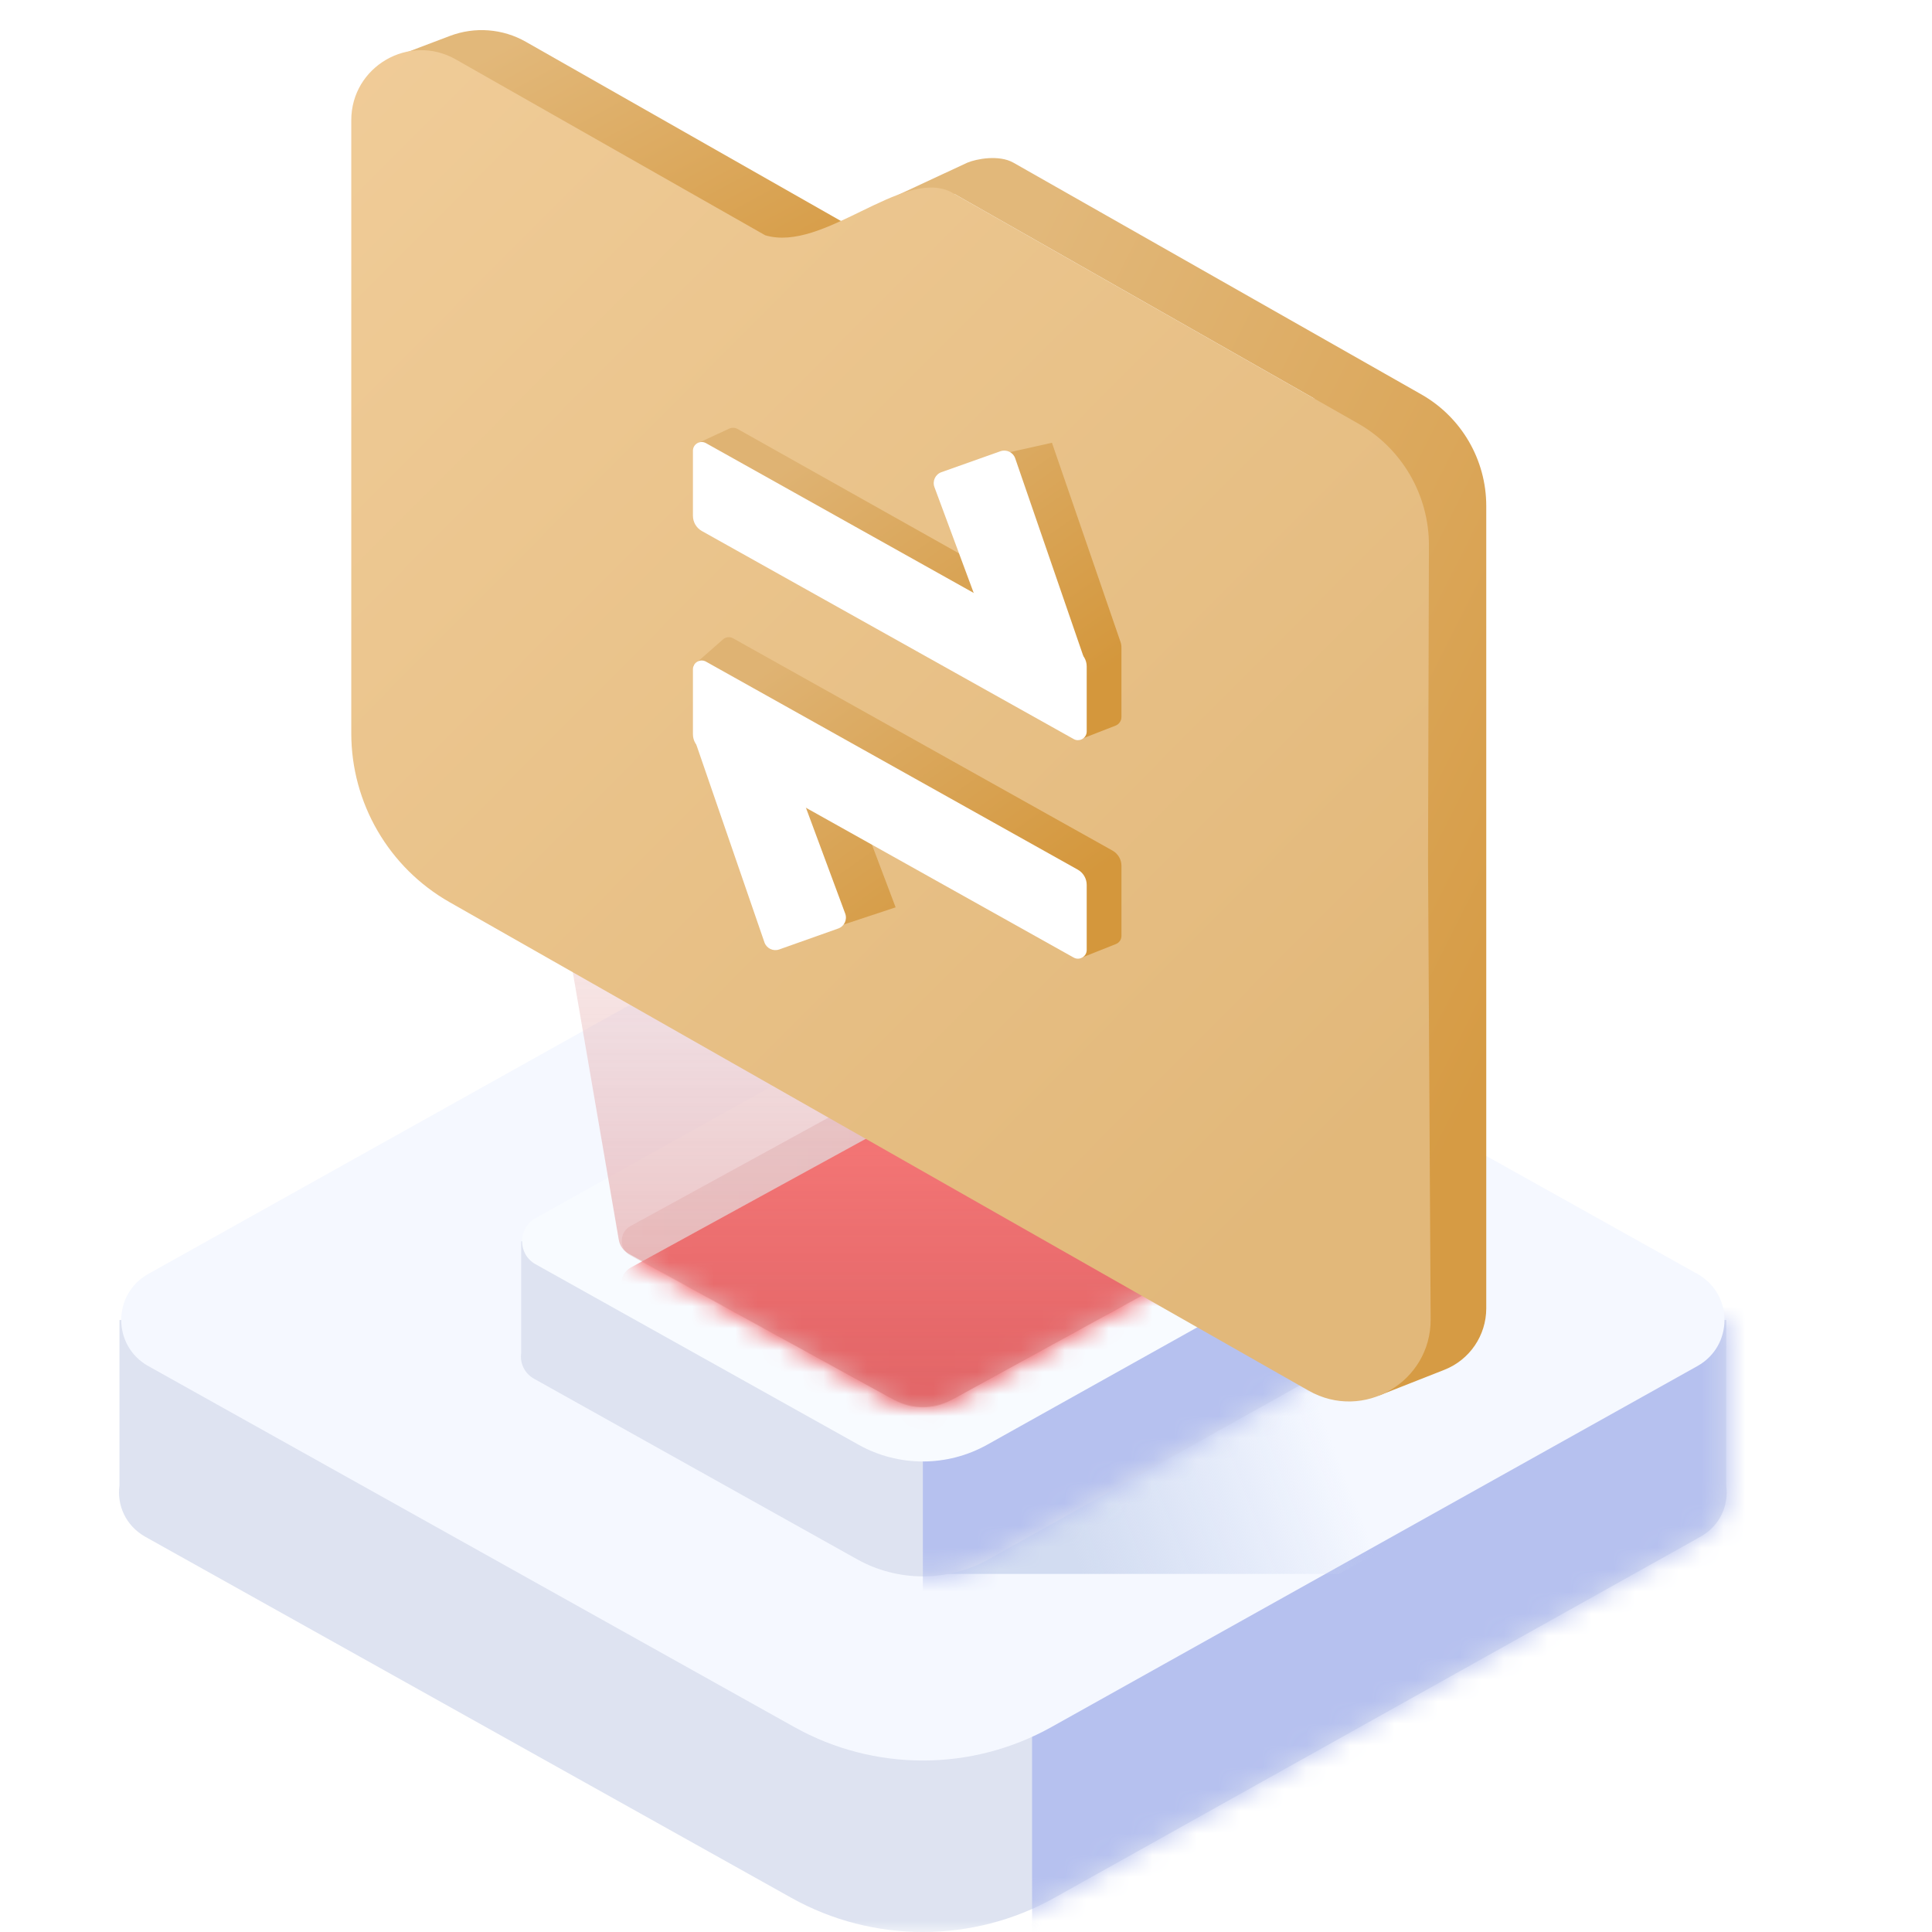 <svg xmlns="http://www.w3.org/2000/svg" xmlns:xlink="http://www.w3.org/1999/xlink" fill="none" version="1.1" width="88" height="88" viewBox="0 0 88 88"><defs><mask id="master_svg0_818_06574"><g style="mix-blend-mode:passthrough"><rect x="0" y="0" width="88" height="88" rx="0" fill="#FFFFFF" fill-opacity="1"/></g></mask><mask id="master_svg1_818_04881"><g style="mix-blend-mode:passthrough"><path d="M20.426,60.124L5.442,60.124L5.442,67.663C5.321,68.55,5.716,69.495,6.627,70.003L36.053,86.448C39.757,88.518,44.313,88.518,48.017,86.448L77.443,70.003C78.354,69.495,78.749,68.55,78.628,67.663L78.628,60.124L63.644,60.124L42.035,48.049L20.426,60.124Z" fill-rule="evenodd" fill="#FFFFFF" fill-opacity="1"/></g></mask><filter id="master_svg2_818_04882" filterUnits="objectBoundingBox" color-interpolation-filters="sRGB" x="-12.491" y="-12.491" width="106.175" height="114.277"><feFlood flood-opacity="0" result="BackgroundImageFix"/><feBlend mode="normal" in="SourceGraphic" in2="BackgroundImageFix" result="shape"/><feGaussianBlur stdDeviation="3.123" result="effect1_foregroundBlur"/></filter><linearGradient x1="0.136" y1="0.81" x2="0.5" y2="0.735" id="master_svg3_140_01754"><stop offset="2.857%" stop-color="#D2DCF1" stop-opacity="1"/><stop offset="100%" stop-color="#CBD7F3" stop-opacity="0"/></linearGradient><mask id="master_svg4_818_04886"><g style="mix-blend-mode:passthrough"><path d="M31.231,56.536L23.739,56.536L23.739,61.633C23.678,62.076,23.876,62.549,24.331,62.803L39.044,71.025C40.896,72.06,43.174,72.06,45.026,71.025L59.739,62.803C60.194,62.549,60.392,62.076,60.331,61.633L60.331,56.536L52.839,56.536L42.035,50.498L31.231,56.536Z" fill-rule="evenodd" fill="#FFFFFF" fill-opacity="1"/></g></mask><filter id="master_svg5_818_04887" filterUnits="objectBoundingBox" color-interpolation-filters="sRGB" x="-6.246" y="-6.246" width="53.089" height="57.139"><feFlood flood-opacity="0" result="BackgroundImageFix"/><feBlend mode="normal" in="SourceGraphic" in2="BackgroundImageFix" result="shape"/><feGaussianBlur stdDeviation="1.562" result="effect1_foregroundBlur"/></filter><linearGradient x1="0.972" y1="0.479" x2="0.029" y2="0.479" id="master_svg6_761_00454"><stop offset="4.286%" stop-color="#C4959A" stop-opacity="1"/><stop offset="100%" stop-color="#E1BDBD" stop-opacity="1"/></linearGradient><linearGradient x1="0.5" y1="0" x2="0.5" y2="1" id="master_svg7_1_4280"><stop offset="0%" stop-color="#FFFFFF" stop-opacity="1"/><stop offset="100%" stop-color="#FFFFFF" stop-opacity="1"/></linearGradient><mask id="master_svg8_818_04892"><g style="mix-blend-mode:passthrough" transform="matrix(1,1.035023711182248e-8,-1.035023711182248e-8,1,0,0)"><path d="M28.718,55.846C28.188,56.136,28.188,56.898,28.718,57.189L40.564,63.677C41.48,64.179,42.589,64.179,43.506,63.677L55.352,57.189C55.882,56.898,55.882,56.136,55.352,55.846L43.506,49.357C42.589,48.855,41.48,48.855,40.564,49.357L28.718,55.846Z" fill="url(#master_svg7_1_4280)" fill-opacity="1"/></g></mask><linearGradient x1="0.5" y1="0.14" x2="0.5" y2="1" id="master_svg9_761_00461"><stop offset="0%" stop-color="#FF5454" stop-opacity="1"/><stop offset="100%" stop-color="#E23036" stop-opacity="1"/></linearGradient><linearGradient x1="0.5" y1="0" x2="0.5" y2="1" id="master_svga_761_00438"><stop offset="0%" stop-color="#EDDFDF" stop-opacity="0"/><stop offset="97.857%" stop-color="#DF8484" stop-opacity="1"/></linearGradient><linearGradient x1="0.292" y1="0.004" x2="1" y2="0.753" id="master_svgb_818_00322"><stop offset="0%" stop-color="#E2B87A" stop-opacity="1"/><stop offset="99.286%" stop-color="#D69B44" stop-opacity="1"/></linearGradient><linearGradient x1="0.292" y1="0.004" x2="1" y2="0.753" id="master_svgc_818_00322"><stop offset="0%" stop-color="#E2B87A" stop-opacity="1"/><stop offset="99.286%" stop-color="#D69B44" stop-opacity="1"/></linearGradient><linearGradient x1="0" y1="0" x2="0.732" y2="0.951" id="master_svgd_761_9929"><stop offset="0.714%" stop-color="#F0CC98" stop-opacity="1"/><stop offset="100%" stop-color="#E2B87A" stop-opacity="1"/></linearGradient><linearGradient x1="0.292" y1="0.004" x2="1" y2="0.753" id="master_svge_818_01294"><stop offset="2.857%" stop-color="#DFB373" stop-opacity="1"/><stop offset="99.286%" stop-color="#D4973C" stop-opacity="1"/></linearGradient><linearGradient x1="0.292" y1="0.004" x2="1" y2="0.753" id="master_svgf_818_01304"><stop offset="2.857%" stop-color="#D4973C" stop-opacity="1"/><stop offset="99.286%" stop-color="#DFB373" stop-opacity="1"/></linearGradient></defs><g style="mix-blend-mode:passthrough" mask="url(#master_svg0_818_06574)"><g style="mix-blend-mode:passthrough"><g style="mix-blend-mode:passthrough"><g style="mix-blend-mode:passthrough"><g style="mix-blend-mode:passthrough"><g style="mix-blend-mode:passthrough"><g style="mix-blend-mode:passthrough"><path d="M20.426,60.124L5.442,60.124L5.442,67.663C5.321,68.55,5.716,69.495,6.627,70.003L36.053,86.448C39.757,88.518,44.313,88.518,48.017,86.448L77.443,70.003C78.354,69.495,78.749,68.55,78.628,67.663L78.628,60.124L63.644,60.124L42.035,48.049L20.426,60.124Z" fill-rule="evenodd" fill="#DEE3F1" fill-opacity="1"/></g><g style="mix-blend-mode:passthrough" mask="url(#master_svg1_818_04881)"><g style="mix-blend-mode:passthrough" filter="url(#master_svg2_818_04882)"><rect x="47.01" y="36.113" width="81.193" height="89.294" rx="0" fill="#B6C1EF" fill-opacity="1"/></g></g><g style="mix-blend-mode:passthrough" transform="matrix(1,1.035023711182248e-8,-1.035023711182248e-8,1,7.541491195972583e-7,0)"><path d="M6.752,58.027C5.112,58.944,5.112,61.304,6.752,62.221L36.176,78.663C39.817,80.698,44.253,80.698,47.894,78.663L77.317,62.221C78.958,61.304,78.958,58.944,77.317,58.027L47.894,41.585C44.253,39.55,39.817,39.55,36.176,41.585L6.752,58.027Z" fill="#F5F8FF" fill-opacity="1"/></g><g style="mix-blend-mode:passthrough"><path d="M42.226,71.69L60.978,71.69L79.73,61.448L52.176,51.776L42.226,71.69Z" fill="url(#master_svg3_140_01754)" fill-opacity="1"/></g></g><g style="mix-blend-mode:passthrough"><g style="mix-blend-mode:passthrough"><path d="M31.231,56.536L23.739,56.536L23.739,61.633C23.678,62.076,23.875,62.549,24.331,62.803L39.044,71.025C40.896,72.06,43.174,72.06,45.026,71.025L59.739,62.803C60.194,62.549,60.392,62.076,60.331,61.633L60.331,56.536L52.839,56.536L42.035,50.498L31.231,56.536Z" fill-rule="evenodd" fill="#DEE3F1" fill-opacity="1"/></g><g style="mix-blend-mode:passthrough" mask="url(#master_svg4_818_04886)"><g style="mix-blend-mode:passthrough" filter="url(#master_svg5_818_04887)"><rect x="42.035" y="48.323" width="40.596" height="44.647" rx="0" fill="#B6C1EF" fill-opacity="1"/></g></g><g style="mix-blend-mode:passthrough" transform="matrix(1,1.035023711182248e-8,-1.035023711182248e-8,1,0,0)"><path d="M24.394,55.487C23.574,55.946,23.574,57.126,24.394,57.584L39.105,65.805C40.926,66.823,43.144,66.823,44.965,65.805L59.676,57.584C60.496,57.126,60.496,55.946,59.676,55.487L44.965,47.266C43.144,46.249,40.926,46.249,39.105,47.266L24.394,55.487Z" fill="#F8FBFF" fill-opacity="1"/></g><g style="opacity:0.4;mix-blend-mode:passthrough" transform="matrix(1,1.035023711182248e-8,-1.035023711182248e-8,1,0,0)"><path d="M28.718,55.846C28.188,56.136,28.188,56.898,28.718,57.189L40.564,63.677C41.48,64.179,42.589,64.179,43.506,63.677L55.352,57.189C55.882,56.898,55.882,56.136,55.352,55.846L43.506,49.357C42.589,48.855,41.48,48.855,40.564,49.357L28.718,55.846Z" fill="url(#master_svg6_761_00454)" fill-opacity="1"/></g><g style="mix-blend-mode:passthrough" mask="url(#master_svg8_818_04892)"><g style="mix-blend-mode:passthrough" transform="matrix(1,1.035023711182248e-8,-1.035023711182248e-8,1,0,0)"><path d="M28.718,57.743C28.188,58.033,28.188,58.795,28.718,59.085L40.564,65.574C41.48,66.076,42.589,66.076,43.506,65.574L55.352,59.085C55.882,58.795,55.882,58.033,55.352,57.743L43.506,51.254C42.589,50.752,41.48,50.752,40.564,51.254L28.718,57.743Z" fill="url(#master_svg9_761_00461)" fill-opacity="1"/></g></g></g></g><g style="opacity:0.6;mix-blend-mode:passthrough"><path d="M24.431,34.635L28.185,56.474C28.231,56.741,28.396,56.973,28.634,57.104L40.743,63.771C41.547,64.214,42.523,64.214,43.327,63.771L55.436,57.104C55.674,56.973,55.839,56.741,55.885,56.474L59.639,34.635L42.226,22L24.431,34.635Z" fill="url(#master_svga_761_00438)" fill-opacity="1"/></g></g></g><g style="mix-blend-mode:passthrough"><g style="mix-blend-mode:passthrough"><g style="mix-blend-mode:passthrough"><path d="M55.419,52.265L57.4,51.131L51.414,47.728L49.431,48.861L55.419,52.265Z" fill="#434483" fill-opacity="1"/></g><g style="mix-blend-mode:passthrough"><path d="M49.431,48.861L51.414,47.728L51.476,26.049L49.495,27.182L49.431,48.861Z" fill="#434483" fill-opacity="1"/></g><g style="mix-blend-mode:passthrough"><path d="M40.54,13.952L42.521,12.819L42.532,9.144L40.551,10.278L40.54,13.952Z" fill="#FFFFFF" fill-opacity="1"/></g><g style="mix-blend-mode:passthrough"><path d="M55.481,30.586L57.462,29.453L51.476,26.049L49.495,27.182L55.481,30.586Z" fill="#9EB6DF" fill-opacity="1"/></g><g style="mix-blend-mode:passthrough"><path d="M64.741,17.965L46.158,7.409C45.506,7.04,44.476,7.235,44.062,7.409L40.875,8.892L43.545,9.627L43.47,8.832L59.879,18.161L59.73,18.134L62.828,63.559L65.791,62.392C66.941,61.939,67.697,60.829,67.697,59.592L67.697,23.045C67.697,20.943,66.568,19.003,64.741,17.965" fill-rule="evenodd" fill="url(#master_svgb_818_00322)" fill-opacity="1"/></g><g style="mix-blend-mode:passthrough"><path d="M23.952,1.904L40.836,11.506L40.546,14.385L17.682,2.701L20.497,1.635C21.631,1.206,22.898,1.304,23.952,1.904" fill="url(#master_svgc_818_00322)" fill-opacity="1"/></g><g style="mix-blend-mode:passthrough"><path d="M34.855,10.717C37.511,11.507,41.052,7.671,43.285,8.728L61.032,18.819L61.864,19.292C63.861,20.429,65.092,22.552,65.086,24.85L65.077,27.906L65.045,39.192L65.164,60.091C65.18,62.951,62.095,64.758,59.609,63.344L20.476,41.092C17.709,39.518,16,36.58,16,33.397L16,5.477C16,3.033,18.637,1.499,20.761,2.706L34.855,10.717Z" fill="url(#master_svgd_761_9929)" fill-opacity="1"/></g><g style="mix-blend-mode:passthrough"><g style="mix-blend-mode:passthrough"><path d="M31.826,20.167L33.05,23.203C33.112,23.355,33.219,23.484,33.356,23.572L49.128,33.707L50.811,33.052C50.973,32.989,51.08,32.833,51.08,32.659L51.08,29.496C51.08,29.408,51.066,29.321,51.037,29.238L47.915,20.167L45.805,20.638L45.277,26.103L33.597,19.539C33.478,19.473,33.335,19.467,33.212,19.524L31.826,20.167Z" fill="url(#master_svge_818_01294)" fill-opacity="1"/></g><g style="mix-blend-mode:passthrough"><path d="M31.562,23.493C31.562,23.781,31.718,24.047,31.97,24.188L48.905,33.663C49.17,33.812,49.498,33.62,49.498,33.315L49.498,30.355C49.498,30.066,49.342,29.8,49.09,29.659L32.155,20.184C31.889,20.036,31.562,20.228,31.562,20.532L31.562,23.493Z" fill="#FFFFFF" fill-opacity="1"/></g><g style="mix-blend-mode:passthrough"><path d="M42.881,21.507C42.603,21.605,42.46,21.912,42.562,22.187L45.884,31.139C45.986,31.414,46.292,31.553,46.566,31.448L49.021,30.511C49.287,30.409,49.424,30.115,49.331,29.846L46.242,20.879C46.147,20.602,45.843,20.456,45.567,20.554L42.881,21.507Z" fill="#FFFFFF" fill-opacity="1"/></g></g><g style="mix-blend-mode:passthrough" transform="matrix(-1,0,0,-1,102.161,87.895)"><g style="mix-blend-mode:passthrough"><path d="M51.08,48.456C51.08,48.745,51.236,49.011,51.488,49.152L68.77,58.821C68.917,58.904,69.101,58.884,69.228,58.773L70.599,57.567L69.046,54.902C69.026,54.868,69.009,54.833,68.994,54.797L66.642,48.924L63.741,45.781L61.367,46.567L62.95,50.757L52.927,44.262L51.332,44.895C51.18,44.956,51.08,45.102,51.08,45.266L51.08,48.456Z" fill="url(#master_svgf_818_01304)" fill-opacity="1"/></g><g style="mix-blend-mode:passthrough"><path d="M52.663,47.588C52.663,47.877,52.819,48.143,53.071,48.284L70.005,57.759C70.271,57.907,70.599,57.715,70.599,57.411L70.599,54.45C70.599,54.162,70.443,53.895,70.191,53.754L53.256,44.279C52.99,44.131,52.663,44.323,52.663,44.627L52.663,47.588Z" fill="#FFFFFF" fill-opacity="1"/></g><g style="mix-blend-mode:passthrough"><path d="M63.982,45.602C63.704,45.7,63.561,46.007,63.663,46.283L66.984,55.234C67.086,55.509,67.393,55.648,67.667,55.543L70.122,54.606C70.388,54.504,70.525,54.21,70.432,53.941L67.343,44.975C67.248,44.697,66.944,44.551,66.668,44.649L63.982,45.602Z" fill="#FFFFFF" fill-opacity="1"/></g></g></g></g></g></g></svg>